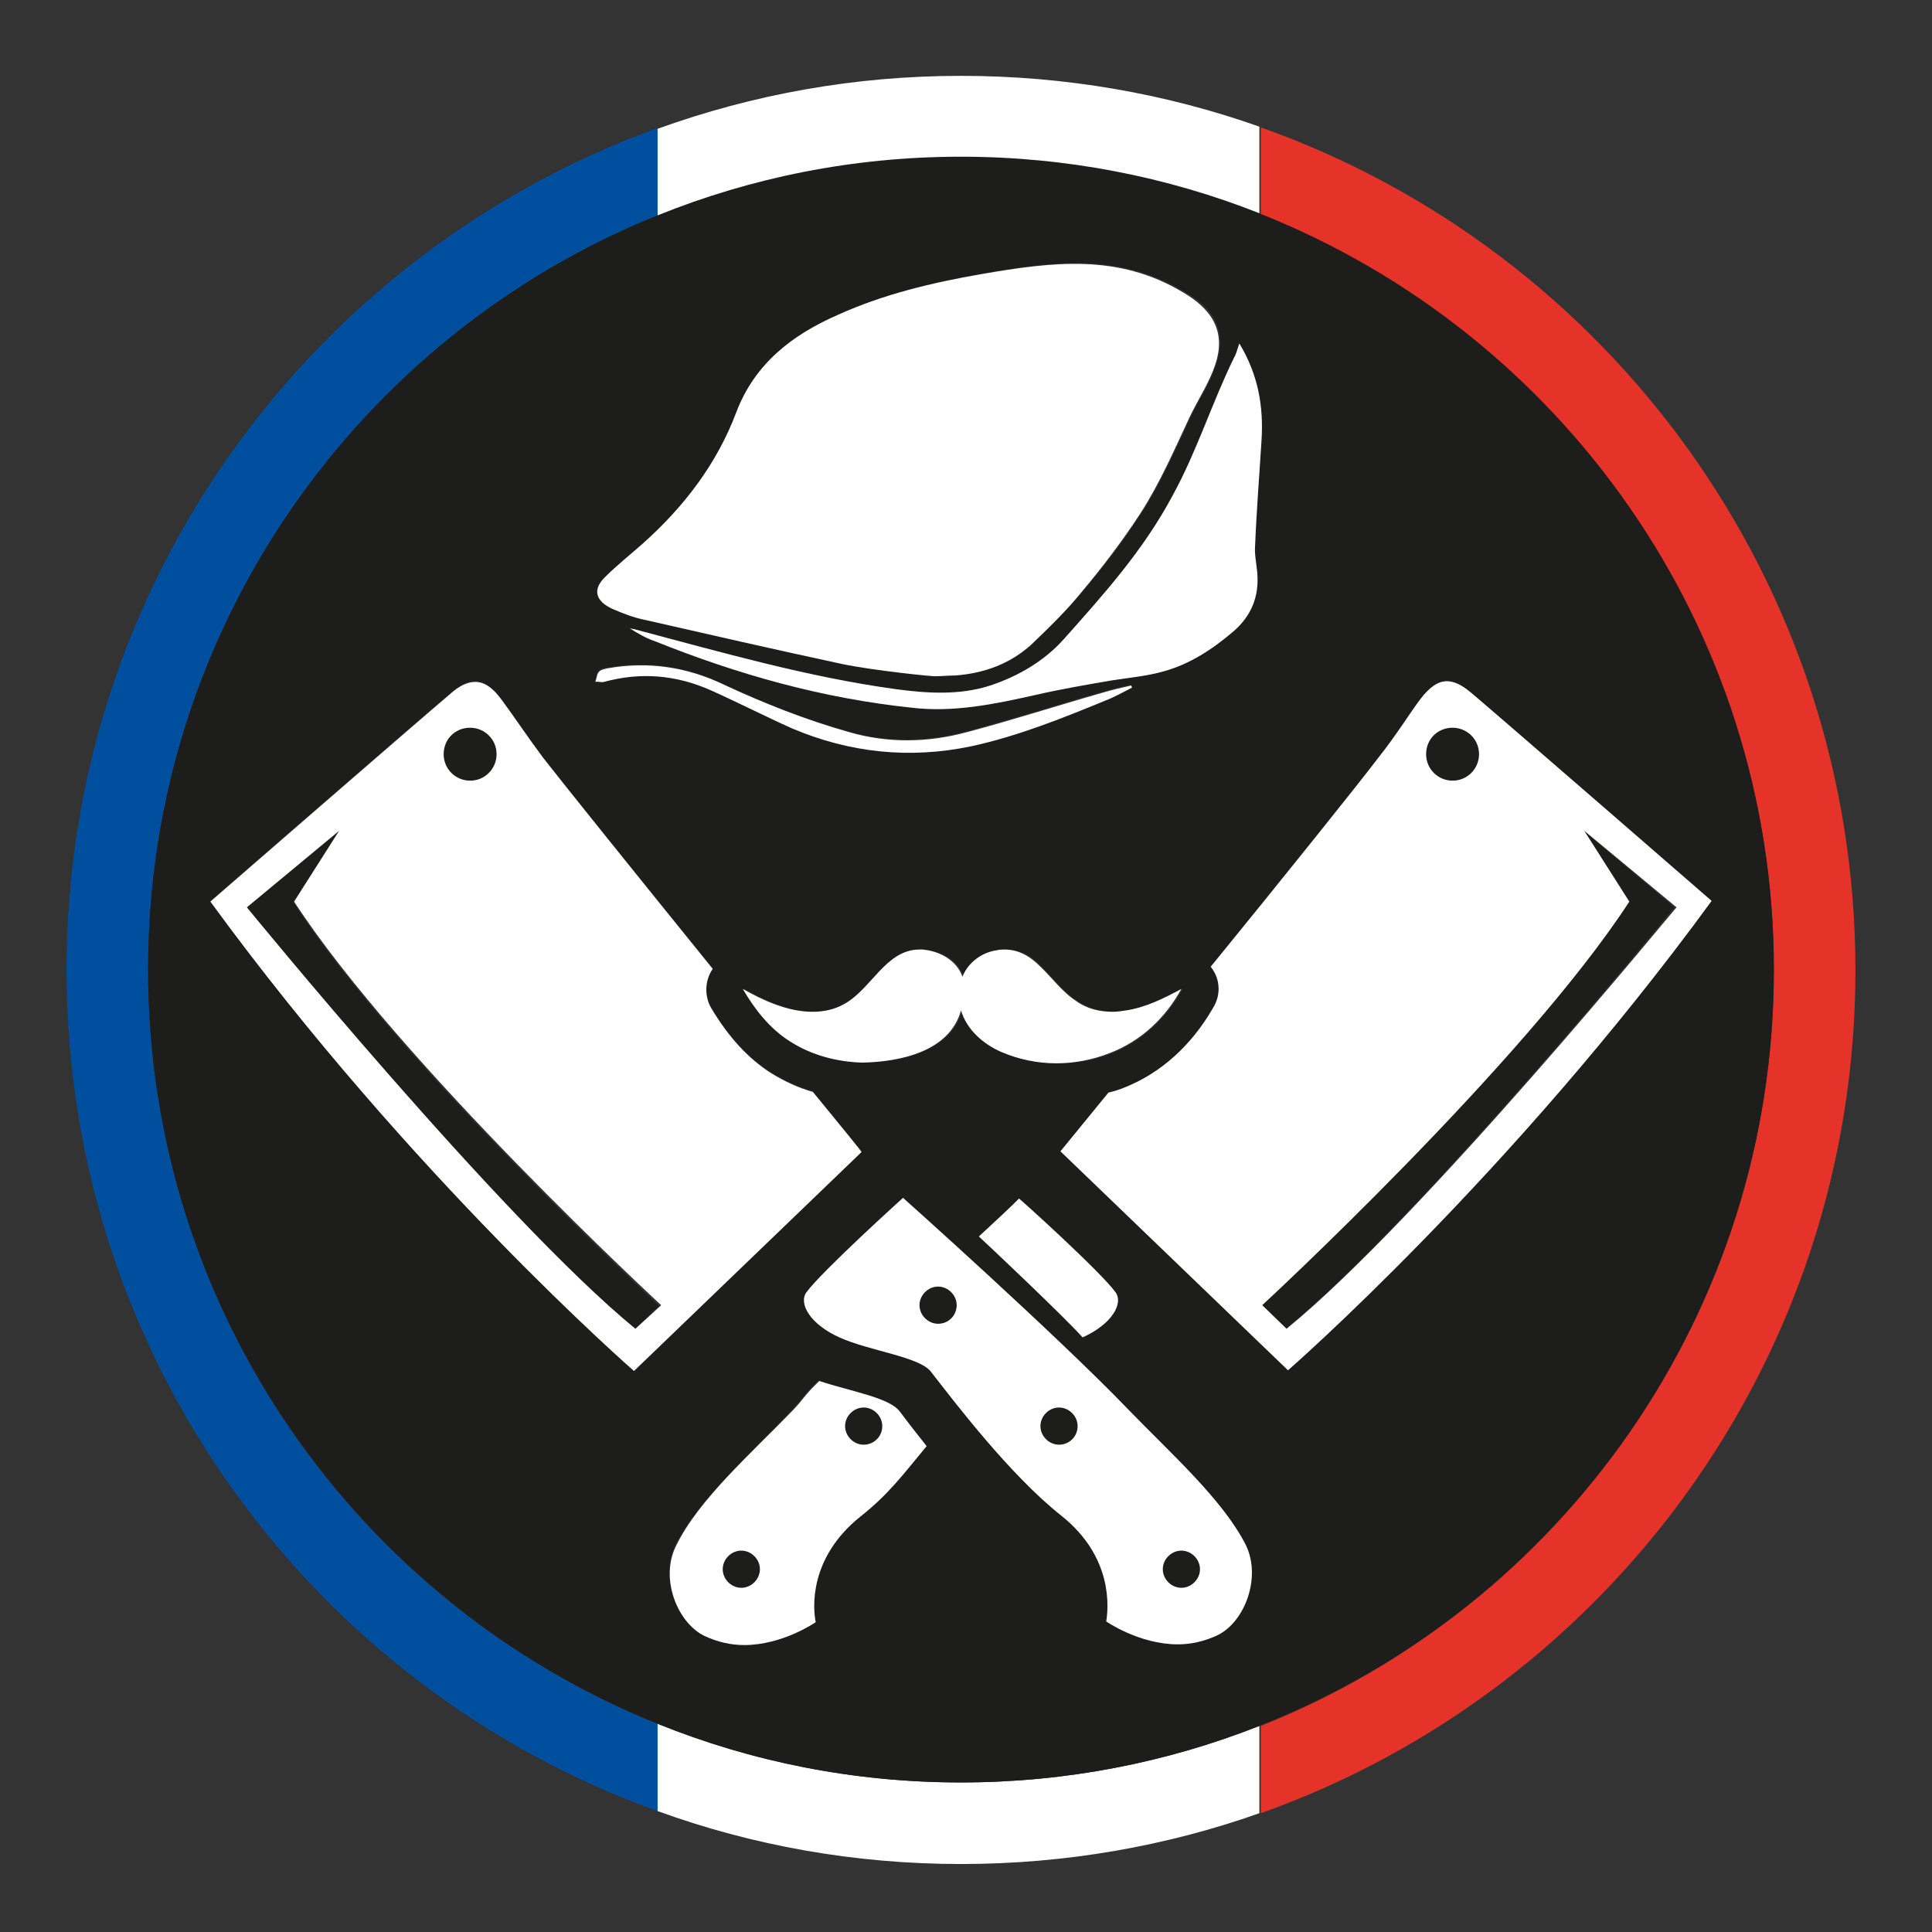 <?xml version="1.0" encoding="utf-8"?>
<!-- Generator: Adobe Illustrator 17.1.0, SVG Export Plug-In . SVG Version: 6.00 Build 0)  -->
<svg version="1.2" baseProfile="tiny" id="Calque_1"
	 xmlns="http://www.w3.org/2000/svg" xmlns:xlink="http://www.w3.org/1999/xlink" x="0px" y="0px" viewBox="0 0 270 270"
	 xml:space="preserve">
<rect x="0" y="0" width="270" height="270" fill="#333333" stroke="none"/>
<g>
	<path fill="#004F9E" d="M20.7,135.5c0-47.7,29.5-88.6,71.2-105.4V17.9C43.8,35.3,9.3,81.4,9.3,135.5c0,54.2,34.4,100.3,82.6,117.6
		v-12.2C50.2,224.2,20.7,183.3,20.7,135.5z"/>
	<path fill="#FFFFFF" d="M134.3,22c14.7,0,28.8,2.8,41.7,7.9V17.7c-13-4.6-27.1-7.1-41.7-7.1c-14.9,0-29.1,2.6-42.4,7.4v12.2
		C105,24.9,119.3,22,134.3,22z"/>
	<path fill="#FFFFFF" d="M91.9,240.9v12.2c13.2,4.8,27.5,7.4,42.4,7.4c14.6,0,28.7-2.5,41.7-7.1v-12.2c-12.9,5.1-27,7.9-41.7,7.9
		C119.3,249.1,105,246.2,91.9,240.9z"/>
	<path fill="#E5332A" d="M176.2,17.8V30c42,16.7,71.7,57.7,71.7,105.6s-29.7,88.9-71.7,105.6v12.2c48.4-17.2,83.1-63.5,83.1-117.8
		S224.7,35,176.2,17.8z"/>
	<circle fill="#1D1D1B" cx="65.7" cy="105.4" r="3.7"/>
	<path fill="#1D1D1B" d="M41,126.1l6.3-9.9l-12.9,10.7c0,0,35.5,43.6,54.3,58.9l3.4-3.3C92.2,182.5,55.6,148.7,41,126.1z"/>
	<circle fill="#1D1D1B" cx="131.1" cy="182.4" r="2.6"/>
	<circle fill="#1D1D1B" cx="148" cy="199.3" r="2.6"/>
	<circle fill="#1D1D1B" cx="165.1" cy="219.3" r="2.6"/>
	<circle fill="#1D1D1B" cx="103.6" cy="219.3" r="2.6"/>
	<circle fill="#1D1D1B" cx="120.7" cy="199.3" r="2.6"/>
	<path fill="#1D1D1B" d="M221.3,116.1l6.3,9.9c-14.7,22.6-51.3,56.4-51.3,56.4l3.4,3.3c18.8-15.4,54.3-58.9,54.3-58.9L221.3,116.1z"
		/>
	<path fill="#1D1D1B" d="M247.9,135.5c0-47.9-29.7-88.9-71.7-105.6c-0.1,0-0.1-0.1-0.2-0.1c-12.9-5.1-27-7.9-41.7-7.9
		c-15,0-29.3,2.9-42.4,8.2C50.2,46.9,20.7,87.8,20.7,135.5s29.5,88.6,71.2,105.4c13.1,5.3,27.4,8.2,42.4,8.2
		c14.7,0,28.8-2.8,41.7-7.9c0.1,0,0.1-0.1,0.2-0.1C218.2,224.5,247.9,183.5,247.9,135.5z M173.2,48c2.5,4.3,3.4,8.8,3.1,13.5
		c-0.3,4.9-0.7,9.9-0.9,14.8c-0.1,1.2,0.2,2.5,0.3,3.7c0.3,3.3-0.8,6.1-3.4,8.3c-2.9,2.4-6,4.5-9.6,5.5c-2.4,0.7-5,0.8-7.4,1.3
		c-3.5,0.6-7.1,1.2-10.5,2c-5.8,1.3-11.5,2.5-17.4,1.8c-12.3-1.4-24.2-4.7-35.9-9.3c-1.2-0.4-2.4-1.1-3.5-1.8
		c0.3,0.1,0.6,0.1,0.9,0.2c12,3.2,23.8,6.6,36.2,8.3c4.4,0.6,9,0.9,13.3-0.5c4-1.3,7.5-3.4,10.2-6.4c5.8-6.4,11.3-12.5,15.4-20.2
		c3.4-6.2,5.5-13,8.6-19.3C172.8,49.4,173,48.7,173.2,48z M140.1,147c-2.5-1.1-4.9-3.1-5.6-5.8c-1.6,5.8-8.7,7.2-13.8,7.3
		c-3.5-0.1-7-1-10-2.9c-2.9-1.8-5-4.5-6.7-7.4c2.9,1.6,6.3,3.2,9.7,3.2c1.5,0,3-0.3,4.5-1.1c3.7-2.1,5.8-7.6,10.5-7.6
		c0.1,0,0.3,0,0.4,0c2.4,0.2,4.8,1.4,5.6,3.8c0.8-2,2.6-3.3,4.8-3.7c0.4-0.1,0.8-0.1,1.1-0.1c1.9,0,3.5,0.8,4.9,2.3
		c1.7,1.7,3.1,3.6,5.1,4.9c1.5,1,3.3,1.5,5.1,1.5c0.6,0,1.3-0.1,1.9-0.2c2.7-0.5,5.3-1.7,7.7-3c-2.2,4-5.6,7.3-9.9,9
		c-2.3,0.9-4.9,1.4-7.4,1.4C145.1,148.6,142.4,148.1,140.1,147z M155.9,180.6c1.1,1.5-0.4,4.4-4.6,6.3c-2.8-3.1-13.3-13-14.5-14.1
		c5.2-4.8,5.6-5.3,5.6-5.4C142.5,167.6,153.7,177.7,155.9,180.6z M84.7,80.6c1.7-1.7,3.6-3.2,5.4-4.8c5.7-5.2,10.2-11.1,13-18.3
		c2.6-6.8,7.8-10.8,14.2-13.6c6.4-2.8,13.2-4.5,20.1-5.7c9.9-1.7,19.1-2.9,28.2,2.6c1.7,1,3.3,2.2,4.2,4c2.3,4.6-1.5,9.5-3.4,13.5
		c-2.1,4.5-4.1,9.1-6.8,13.3c-2.8,4.4-5.7,8-8.3,11.1c-2.2,2.5-4.6,5-7,7.3c-3,2.8-6.6,4-10.6,4.3c-0.9,0.1-1.8,0.1-2.7,0.1
		c0,0.1-8.8-0.8-13.1-1.7c-9.3-1.9-18.5-4.1-27.7-6.2c-1.5-0.3-3-0.9-4.4-1.5C83.2,84,82.8,82.4,84.7,80.6z M83.6,93.8
		c0.3-0.3,0.8-0.5,1.2-0.5c5.7-1,11.1-0.2,16.3,2.3c5.6,2.7,11.4,4.9,17.4,6.6c5.5,1.6,11.1,1.5,16.6,0c6.3-1.7,12.6-3.7,18.9-5.5
		c1.3-0.4,2.7-0.7,4-1c0,0.1,0.1,0.2,0.1,0.3c-1.2,0.6-2.4,1.3-3.7,1.8c-6.1,2.5-12.3,5.1-18.8,6.4c-8.6,1.8-16.9,0.9-25-2.5
		c-3.8-1.6-7.5-3.6-11.3-5.3c-4.8-2.2-9.8-2.6-15-1.2c-0.4,0.1-0.8-0.1-1.2-0.1C83.3,94.7,83.3,94.2,83.6,93.8z M88.6,191.5
		c0,0-31.1-27.1-59.2-65.6c0,0,29-25.2,33.5-29c1.3-1.1,2.4-1.7,3.5-1.7c1.2,0,2.4,0.8,3.7,2.5c1.5,2,3.4,5.1,5.8,8.1
		c2.8,3.7,13.5,16.9,23.7,29.5c-1.1,1.6-1.2,3.8-0.2,5.5c2.4,4.1,5.1,7,8.4,9.1c1.8,1.1,3.7,2,5.8,2.6c4.1,5,6.8,8.4,6.8,8.4
		L88.6,191.5z M120.2,211.8c-7.3,5.8-6.6,12.9-6.3,14.8c0,0-4.6,3.2-10,3.2c-1.8,0-3.7-0.4-5.6-1.3c-3.8-1.9-6.1-8.1-3.9-12.6
		c3.2-6.3,10.4-12.7,16.3-18.9c1.7-1.8,1.5-1.9,3.7-4.1c4.2,1.5,9.7,2.3,11.1,4.1c0.9,1.2,2.2,2.9,3.8,4.9
		C126,206.1,124.2,208.7,120.2,211.8z M170.2,228.5c-1.9,0.9-3.8,1.3-5.6,1.3c-5.4,0-10-3.2-10-3.2c0.4-1.9,1-9-6.3-14.8
		c-7.3-5.8-15-16-18.2-20.1c-1.6-2.1-8.6-2.9-12.8-4.8c-4.2-1.9-5.7-4.8-4.6-6.3c2.2-2.9,13.5-13.2,13.5-13.2s21.3,19.1,31.5,29.6
		c5.9,6.1,13.2,12.5,16.3,18.9C176.3,220.4,174,226.6,170.2,228.5z M180,191.5l-31.8-30.6c0,0,2.7-3.3,6.7-8.2
		c0.8-0.2,1.5-0.5,2.2-0.7c5.2-2,9.5-5.9,12.4-11.1c0.5-0.8,0.8-1.7,0.8-2.7c0-1.2-0.4-2.2-1.1-3.1c10.1-12.5,20.7-25.7,23.5-29.3
		c2.3-3.1,4.3-6.1,5.8-8.1c1.3-1.8,2.5-2.5,3.7-2.5c1.1,0,2.3,0.6,3.5,1.7c4.5,3.8,33.5,29,33.5,29C211.1,164.4,180,191.5,180,191.5
		z"/>
	<circle fill="#1D1D1B" cx="203" cy="105.4" r="3.7"/>
	<path fill="#FFFFFF" d="M113.6,152.6c-2.1-0.6-4-1.5-5.8-2.6c-3.3-2.1-6-5.1-8.4-9.1c-1-1.7-0.9-3.9,0.2-5.5
		c-10.2-12.6-20.9-25.9-23.7-29.5c-2.3-3.1-4.3-6.1-5.8-8.1c-1.3-1.8-2.5-2.5-3.7-2.5c-1.1,0-2.3,0.6-3.5,1.7
		c-4.5,3.8-33.5,29-33.5,29c28.1,38.5,59.2,65.6,59.2,65.6l31.8-30.6C120.4,160.9,117.7,157.6,113.6,152.6z M65.7,101.7
		c2,0,3.7,1.6,3.7,3.7c0,2-1.6,3.7-3.7,3.7c-2,0-3.7-1.6-3.7-3.7C62,103.3,63.6,101.7,65.7,101.7z M88.8,185.7
		c-18.8-15.4-54.3-58.9-54.3-58.9l12.9-10.7l-6.3,9.9c14.7,22.6,51.3,56.4,51.3,56.4L88.8,185.7z"/>
	<path fill="#FFFFFF" d="M114.5,193c-2.2,2.1-2,2.3-3.7,4.1c-5.9,6.1-13.2,12.5-16.3,18.9c-2.3,4.5,0.1,10.7,3.9,12.6
		c1.9,0.9,3.8,1.3,5.6,1.3c5.4,0,10-3.2,10-3.2c-0.4-1.9-1-9,6.3-14.8c3.9-3.1,5.8-5.7,9.2-9.8c-1.6-2-2.9-3.7-3.8-4.9
		C124.2,195.3,118.7,194.4,114.5,193z M103.6,221.9c-1.4,0-2.6-1.2-2.6-2.6c0-1.4,1.2-2.6,2.6-2.6c1.4,0,2.6,1.2,2.6,2.6
		C106.2,220.7,105,221.9,103.6,221.9z M120.7,201.9c-1.4,0-2.6-1.2-2.6-2.6c0-1.4,1.2-2.6,2.6-2.6c1.4,0,2.6,1.2,2.6,2.6
		C123.3,200.8,122.1,201.9,120.7,201.9z"/>
	<path fill="#FFFFFF" d="M157.7,197c-10.1-10.5-31.5-29.6-31.5-29.6s-11.3,10.2-13.5,13.2c-1.1,1.5,0.4,4.4,4.6,6.3
		c4.2,1.9,11.2,2.7,12.8,4.8c3.2,4.1,11,14.4,18.2,20.1c7.3,5.8,6.6,12.9,6.3,14.8c0,0,4.6,3.2,10,3.2c1.8,0,3.7-0.4,5.6-1.3
		c3.8-1.9,6.1-8.1,3.9-12.6C170.9,209.6,163.7,203.2,157.7,197z M131.1,185c-1.4,0-2.6-1.2-2.6-2.6c0-1.4,1.2-2.6,2.6-2.6
		c1.4,0,2.6,1.2,2.6,2.6C133.7,183.8,132.6,185,131.1,185z M148,201.9c-1.4,0-2.6-1.2-2.6-2.6c0-1.4,1.2-2.6,2.6-2.6
		c1.4,0,2.6,1.2,2.6,2.6C150.6,200.8,149.4,201.9,148,201.9z M165.1,221.9c-1.4,0-2.6-1.2-2.6-2.6c0-1.4,1.2-2.6,2.6-2.6
		c1.4,0,2.6,1.2,2.6,2.6C167.7,220.7,166.5,221.9,165.1,221.9z"/>
	<path fill="#FFFFFF" d="M136.8,172.8c1.2,1.1,11.7,11,14.5,14.1c4.2-1.9,5.7-4.8,4.6-6.3c-2.1-2.9-13.4-13.1-13.5-13.1
		C142.4,167.5,141.9,168.1,136.8,172.8z"/>
	<path fill="#FFFFFF" d="M205.7,96.9c-1.3-1.1-2.4-1.7-3.5-1.7c-1.2,0-2.4,0.8-3.7,2.5c-1.5,2-3.4,5.1-5.8,8.1
		c-2.8,3.7-13.3,16.8-23.5,29.3c0.7,0.9,1.1,1.9,1.1,3.1c0,1-0.3,1.9-0.8,2.7c-3,5.2-7.3,9.1-12.4,11.1c-0.7,0.3-1.4,0.5-2.2,0.7
		c-4,4.9-6.7,8.2-6.7,8.2l31.8,30.6c0,0,31.1-27.1,59.2-65.6C239.2,125.9,210.2,100.7,205.7,96.9z M203,101.7c2,0,3.7,1.6,3.7,3.7
		c0,2-1.6,3.7-3.7,3.7c-2,0-3.7-1.6-3.7-3.7C199.3,103.3,200.9,101.7,203,101.7z M179.8,185.7l-3.4-3.3c0,0,36.6-33.8,51.3-56.4
		l-6.3-9.9l12.9,10.7C234.2,126.8,198.7,170.3,179.8,185.7z"/>
	<path fill="#FFFFFF" d="M165.1,138.2c-2.4,1.3-5,2.6-7.7,3c-0.6,0.1-1.3,0.2-1.9,0.2c-1.8,0-3.6-0.4-5.1-1.5
		c-2-1.3-3.4-3.3-5.1-4.9c-1.4-1.4-3-2.3-4.9-2.3c-0.4,0-0.7,0-1.1,0.1c-2.1,0.3-4,1.7-4.8,3.7c-0.8-2.3-3.2-3.6-5.6-3.8
		c-0.1,0-0.3,0-0.4,0c-4.7,0-6.7,5.5-10.5,7.6c-1.4,0.8-2.9,1.1-4.5,1.1c-3.4,0-6.9-1.6-9.7-3.2c1.7,2.9,3.8,5.6,6.7,7.4
		c3,1.9,6.5,2.8,10,2.9c5.2-0.1,12.2-1.5,13.8-7.3c0.8,2.7,3.1,4.7,5.6,5.8c2.3,1,5,1.6,7.7,1.6c2.6,0,5.1-0.5,7.4-1.4
		C159.5,145.5,162.9,142.2,165.1,138.2z"/>
	<path fill="#FFFFFF" d="M85.6,85.1c1.4,0.6,2.9,1.2,4.4,1.5c9.2,2.1,18.4,4.2,27.7,6.2c4.3,0.9,13,1.8,13.1,1.7
		c0.9,0,1.8-0.1,2.7-0.1c4-0.3,7.6-1.6,10.6-4.3c2.4-2.3,4.9-4.7,7-7.3c2.6-3.1,5.5-6.8,8.3-11.1c2.7-4.2,4.7-8.8,6.8-13.3
		c1.9-4.1,5.8-8.9,3.4-13.5c-0.9-1.7-2.5-3-4.2-4c-9.1-5.5-18.3-4.3-28.2-2.6c-6.9,1.2-13.7,2.8-20.1,5.7
		c-6.4,2.8-11.6,6.8-14.2,13.6c-2.7,7.2-7.3,13.2-13,18.3c-1.8,1.6-3.7,3.1-5.4,4.8C82.8,82.4,83.2,84,85.6,85.1z"/>
	<path fill="#FFFFFF" d="M148.6,89.4c-2.7,3-6.3,5.1-10.2,6.4c-4.3,1.4-8.9,1.1-13.3,0.5c-12.3-1.7-24.1-5.1-36.2-8.3
		c-0.3-0.1-0.6-0.1-0.9-0.2c1.1,0.7,2.3,1.4,3.5,1.8c11.7,4.7,23.5,8,35.9,9.3c5.9,0.7,11.6-0.5,17.4-1.8c3.5-0.8,7-1.4,10.5-2
		c2.5-0.4,5-0.6,7.4-1.3c3.6-1,6.8-3.1,9.6-5.5c2.6-2.2,3.7-5,3.4-8.3c-0.1-1.2-0.4-2.5-0.3-3.7c0.2-5,0.6-9.9,0.9-14.8
		c0.3-4.8-0.5-9.2-3.1-13.5c-0.3,0.8-0.4,1.4-0.7,1.9c-3.1,6.3-5.2,13.1-8.6,19.3C159.8,76.9,154.3,83,148.6,89.4z"/>
	<path fill="#FFFFFF" d="M84.4,95.3c5.1-1.4,10.1-1,15,1.2c3.8,1.7,7.5,3.6,11.3,5.3c8,3.4,16.4,4.3,25,2.5
		c6.5-1.4,12.7-3.9,18.8-6.4c1.3-0.5,2.5-1.2,3.7-1.8c0-0.1-0.1-0.2-0.1-0.3c-1.3,0.3-2.7,0.6-4,1c-6.3,1.8-12.5,3.8-18.9,5.5
		c-5.5,1.5-11.1,1.6-16.6,0c-6-1.7-11.8-4-17.4-6.6c-5.2-2.5-10.6-3.3-16.3-2.3c-0.4,0.1-1,0.2-1.2,0.5c-0.3,0.3-0.3,0.9-0.5,1.4
		C83.5,95.2,84,95.4,84.4,95.3z"/>
</g>
<g>
</g>
<g>
</g>
<g>
</g>
<g>
</g>
<g>
</g>
<g>
</g>
</svg>
